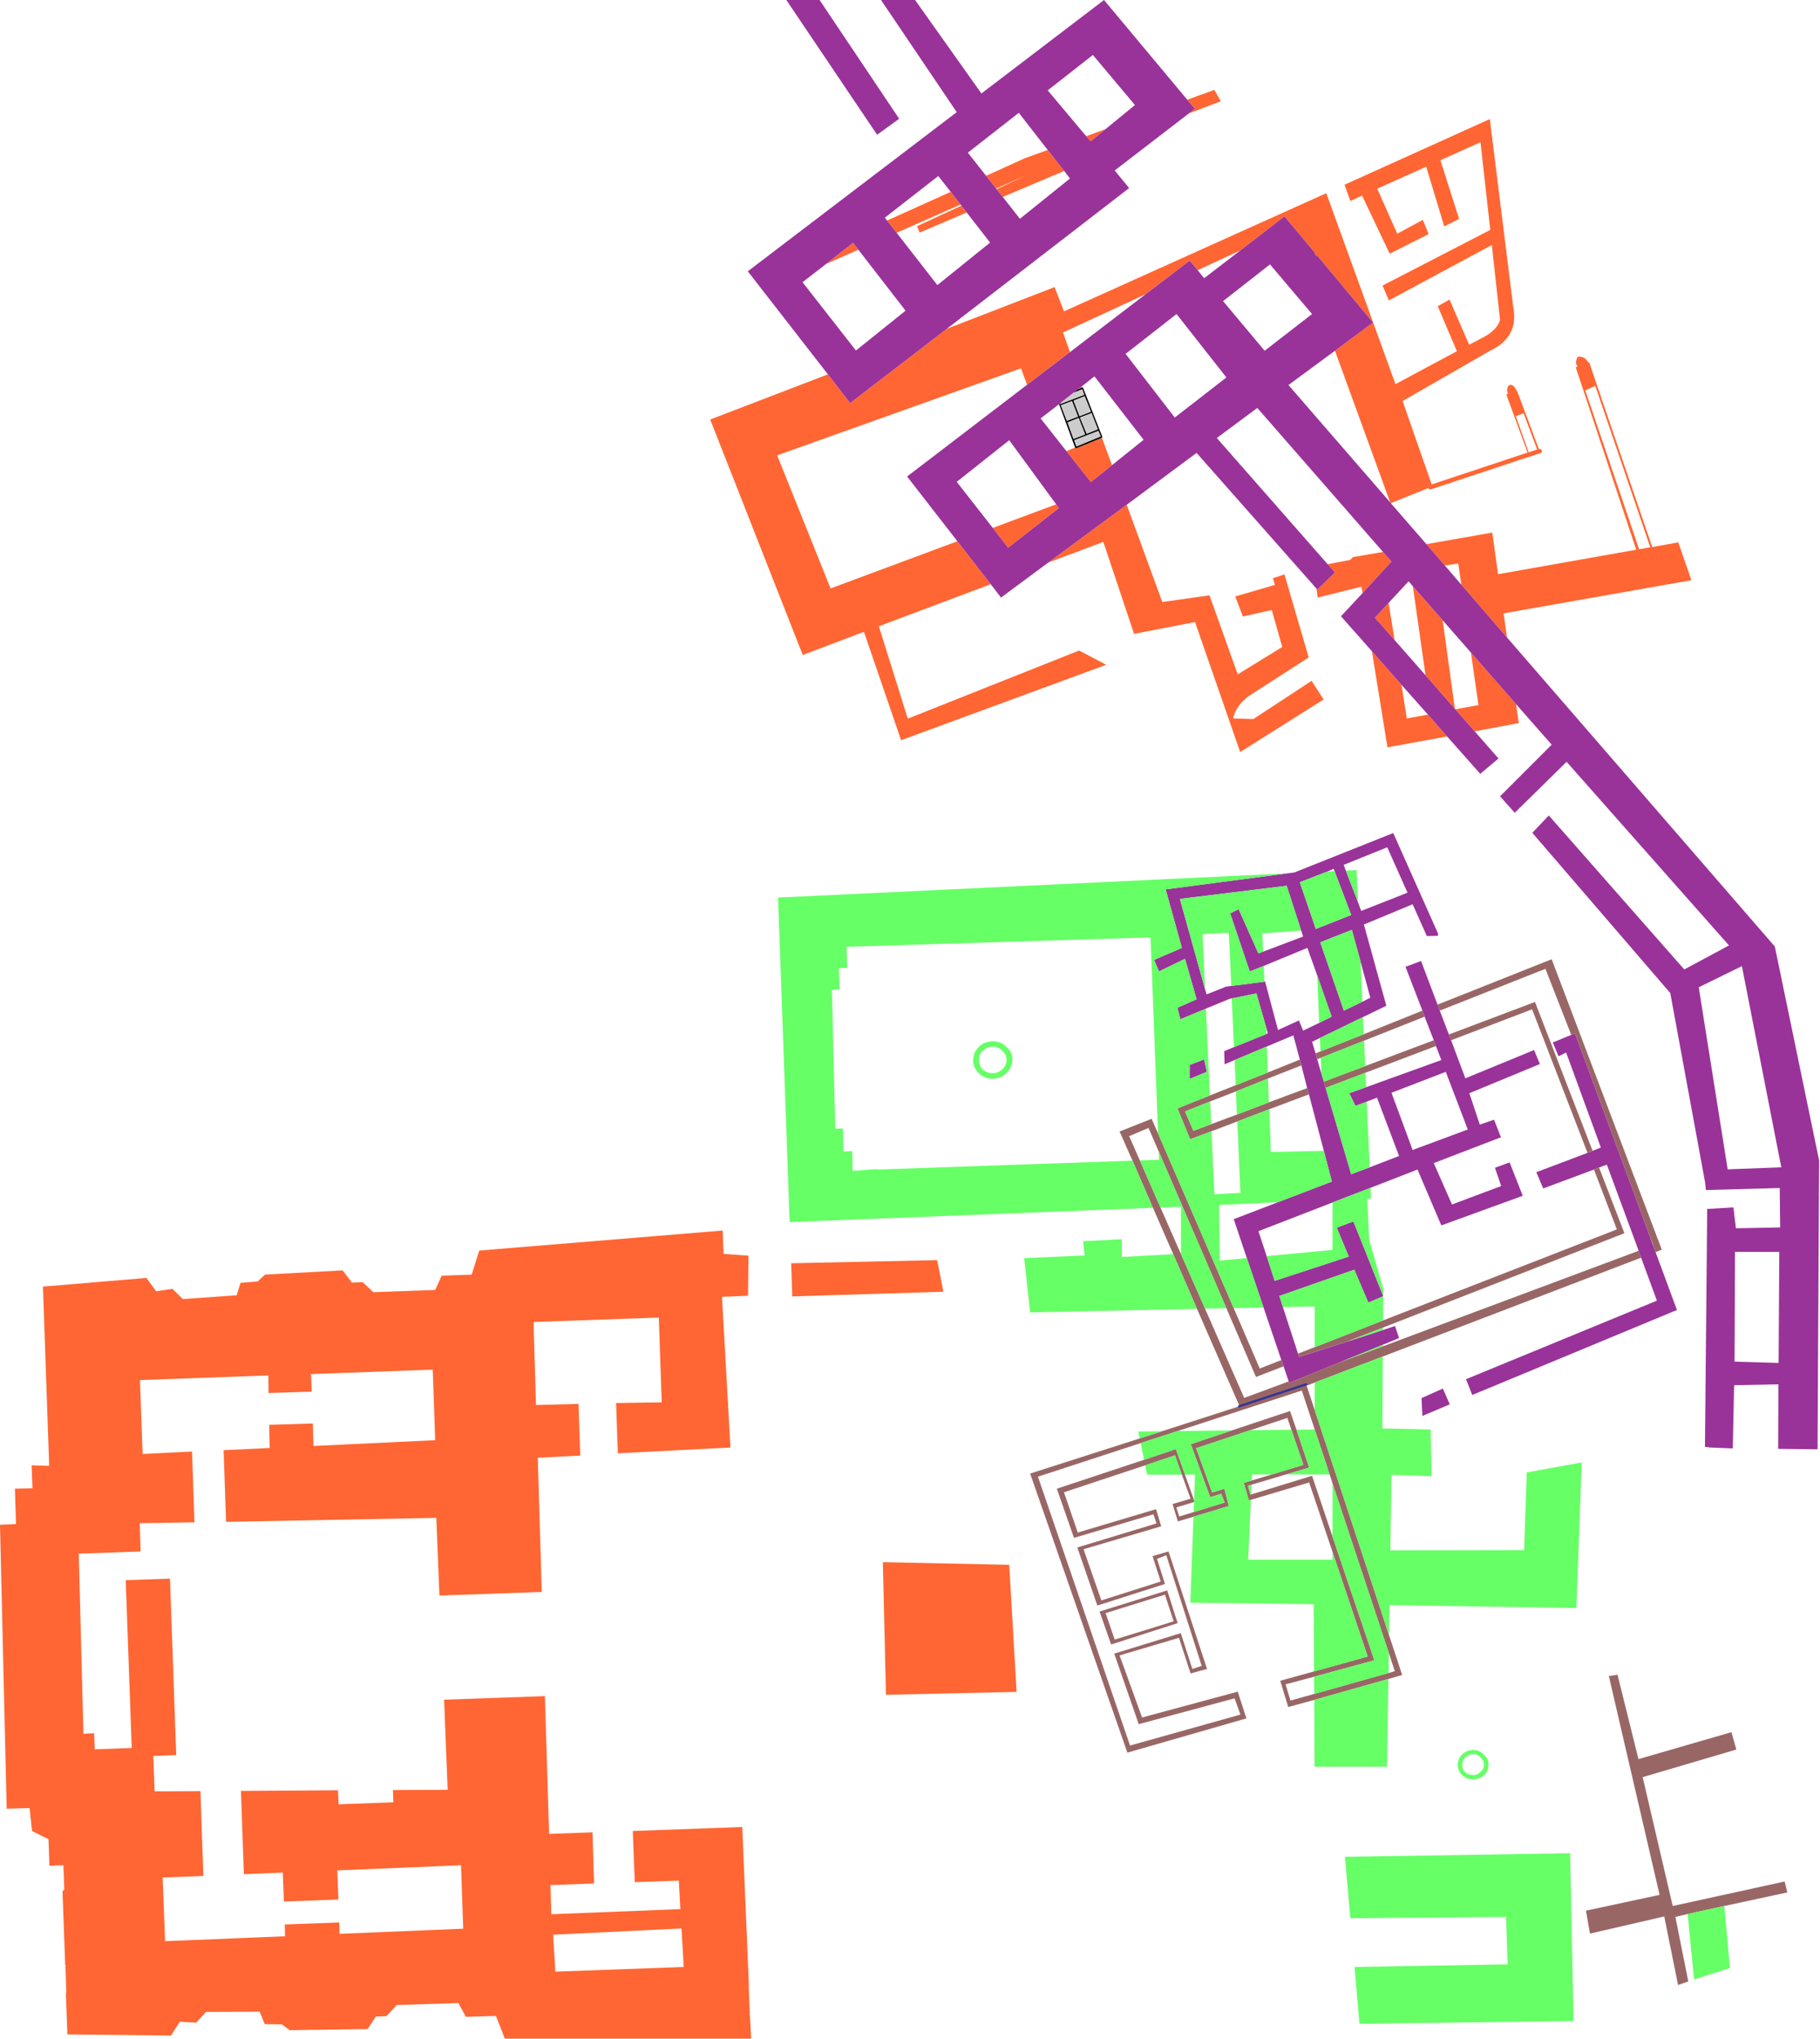 <?xml version='1.0' encoding='UTF-8' standalone='no'?>
<!DOCTYPE svg PUBLIC '-//W3C//DTD SVG 1.1//EN' 'http://www.w3.org/Graphics/SVG/1.1/DTD/svg11.dtd'>
<svg viewBox="0 0 409 458" xmlns="http://www.w3.org/2000/svg" xml:space="preserve" version="1.1" style="fill-rule:evenodd;clip-rule:evenodd;stroke-linecap:round;stroke-linejoin:round;" width="100%" xmlns:xlink="http://www.w3.org/1999/xlink" xmlns:serif="http://www.serif.com/" height="100%">
 <path d="M212.8,73.85L237,64.5L239.1,69.95L298.05,43.4L313.6,86.3L327.4,78.9L323.1,68.8L325.75,67.3L330.15,77.45L333.75,75.55C335.517,74.55 336.633,73.333 337.1,71.9L335.25,55.05L312.1,67.5L310.7,64.15L334.9,51.65L332.7,31.95L323.7,36L327.9,49.2L324.55,50.85L320.5,37.45L309.5,42.4L314,52.5L319.75,49.4L321.05,52.6L312.3,57L306.1,43.95L303.45,45.15L302.15,41.5L334.8,26.75L340.05,68.85C340.95,73.45 339.217,76.767 334.85,78.8L315.2,90.1L321.9,109.3L321.45,109.45L312.55,113.05L312.4,112.85L300,78.8L308.55,72.45L296,57.4L295.8,57.5L295.75,57.5L295.3,56.55L288.65,48.6L278.75,56.25L269.15,60.7L267.35,58.55L257.45,66.1L238.9,74.7L240.45,79.1L230.8,86.45L229.45,82.75L174.65,102.3L186.65,132.2L215.15,121.6L222.65,131.25L197.5,140.7L204,161.45L242.5,146.15L248.6,149.35L202.5,166.3L194.15,141.95L180.4,147.15L159.6,94.25L186.05,84.1L191.05,90.55L212.8,73.85ZM248.45,29L245.1,31.75L244.1,30.6L248.45,29ZM343.45,102.15L343.7,102.1L343.45,102.15L338.5,88.6L338.8,88.5L338.85,88.6L338.85,88.5C338.617,87.8 338.65,87.2 338.95,86.7C339.583,86.133 340.233,86.533 340.9,87.9L341.1,88.25L342.75,92.7L342.65,92.75L342.8,92.8L346,101.35L346,101.4L345.65,101.55L345.6,101.45L342.4,92.85L340.65,93.5L343.7,102.1L343.8,102.25L343.5,102.3L343.45,102.15ZM346,101.35L345.6,101.45L346,101.35ZM320.55,122.25L335.35,119.65L336.65,129L367.7,123.5L354.1,82.5L354.55,82.3C354.05,81.833 354.05,81.117 354.55,80.15C355.65,80.05 356.417,80.45 356.85,81.35L357.15,81.45L371.3,122.9L377.15,121.85L380.1,130.35L337.9,137.8L338.65,143.2L328.4,131.35L327.7,126.6L324.7,127.05L320.55,122.25ZM317.5,131.7L324.2,139.35L326.95,159.25L320.35,151.7L317.5,131.7ZM320.9,160.55L325.2,165.45L311.8,167.9L308.3,146.3L314.95,153.85L316.15,161.4L320.9,160.55ZM340.7,158.2L341.3,162.45L331.4,164.3L327.05,159.35L332.25,158.4L330.55,146.6L340.7,158.2ZM312.05,135.45L313.4,143.8L309,138.8L308.95,138.8L312.05,135.45ZM310.8,124L312.7,126.15L306.2,133.25L305.95,131.8L296.1,134.25L295.85,132.25L296.05,132.45L300,128.6L298.35,126.75L303.4,125.8L304.05,125.15L310.8,124ZM235.55,126.4L253.2,113.4L261.2,135.25L271.8,133.75L278.15,151.5L288.15,145.35L285.8,137.05L279.3,138.5L277.6,134L286.5,131.4L286.05,129.9L288.65,129.05L294.1,147.7L280.75,156.3C278.783,157.7 277.567,159.4 277.1,161.4L281.65,161.55L294.75,152.95L297.45,157.15L278.7,168.95L268.55,139.75L254.85,142.4L247.95,121.75L235.55,126.4ZM223.85,42.35L221.6,39.5L230.3,35.55L235.45,33.7L239.15,38.4L225.35,44.25L223.95,42.5L230.65,39.35L223.85,42.35ZM267.15,25.5L268.5,24.45L266.8,22.4L272.9,20.2L274.35,22.75L267.15,25.5ZM358.5,86.7L356.25,87.7L368.35,123.4L370.85,122.95L358.5,86.7ZM243.2,87.05L242.25,87.45L243.1,86.8L243.2,87.05ZM241.6,100.55L241.65,100.6C241.65,100.633 241.683,100.667 241.75,100.7C241.783,100.733 241.817,100.733 241.85,100.7L247.5,98.4L247.7,98.55L249.9,104.5L245.15,108.3L239.65,101.35L241.6,100.55ZM213.65,43.1L215.85,45.95L201.5,52.3L199.35,49.55L213.65,43.1ZM223.1,118.6L237.35,113.3L237.95,114.15L226.55,123.05L223.1,118.6ZM217.25,47.75L206.65,52.25L206.1,50.8L216.05,46.2L217.25,47.75ZM185.65,59.3L191.7,54.55L192.9,56.1L185.65,59.3ZM97.8,289.8L99.25,286.6L106,286.35L107.7,280.95L162.4,276.45L162.6,281.7L168.2,282.1L168.1,291.1L162.25,291.35L164.15,325.2L138.85,326.5L138.45,315.2L148.7,315.05L148.05,296L119.9,297L120.45,315.65L130,315.4L130.4,327L120.85,327.5L121.75,357.65L98.75,358.45L98.05,341L50.8,341.9L50.25,325.8L60.6,325.3L60.5,320.1L70.3,319.8L70.45,324.85L97.8,323.55L97.25,307.7L69.9,308.7L70.05,312.65L60.35,312.95L60.3,309L31.45,310.05L32.05,326.65L43.15,326.1L43.7,342L31.4,342.2L31.6,348.55L17.7,349.05L18.75,389.5L21.15,389.4L21.3,393L29.6,392.7L28.25,355L38.2,354.65L39.6,394.3L34.45,394.5L34.75,402.45L45.05,402.4L45.7,421.45L36.55,421.8L37.1,436.1L64.05,435L64,432.35L76.25,431.9L76.3,434.45L104.1,433.3L103.6,419.05L75.8,420.2L76.05,426.75L63.8,427.2L63.55,420.7L54.8,421.05L54.15,402.35L75.95,402.2L76.1,405.35L88.4,404.9L88.3,402.15L100.6,402.1L99.8,381.85L122.45,381.05L123.4,412L133.15,411.65L133.5,423.15L123.7,423.5L123.9,430.05L152.9,428.9L152.55,422.5L142.65,422.85L142.2,411.35L166.8,410.45L168.3,446.1L168.25,446.1L168.5,452.4L168.45,452.4L168.55,453.05L168.8,458L113.45,458L111.45,452.9L104.7,453.1L103,450L89.15,450.45L86.85,452.95L84.45,453.05L82.6,455.85L65.1,456.1L63.35,454.8L59.5,454.75L58.4,452.05L58.35,451.95L46.3,452L44.1,454.4L40.4,454.2L38.45,457.3L15.15,457.05L14.8,447.75L14.9,447.75L14.7,441.4L14.65,441.4L14.05,425C14.05,424.9 14.1,424.8 14.2,424.7C14.267,424.633 14.35,424.6 14.45,424.6L14.25,419.05L11.1,419.15L10.9,413.2L7.2,411.35L6.65,406.2L1.5,406.35L0,342.55L3.6,342.4L3.35,334.45L7.3,334.35L7.1,329.2L11.05,329.3L9.65,289.05L32.9,287.1L35.1,290.1L38.75,289.55L41.1,291.85L53.15,291L53.2,290.95L54.05,288.2L57.9,287.9L59.55,286.35L77,285.4L79.1,288.15L81.5,288.05L83.9,290.3L97.8,289.8ZM177.8,283.8L210.6,283.1L212,290.2L178.05,291.25L178,291.25L178,290.65L178.05,291.25L177.8,283.8ZM198.4,350.95L226.8,351.55L228.45,380.1L199.1,380.75L198.4,350.95ZM124.8,442.95L153.65,441.9L153.15,433.25L124.3,434.65L124.8,442.95Z" style="fill:rgb(255,102,51);fill-rule:nonzero;"/>
 <path d="M328.4,131.35L338.65,143.2L398.85,212.65L408.8,260.7L408.45,325.6L399.6,325.5L399.65,311L389.7,311.2L389.4,325.4L384.35,325.2L383.15,325.05L383.65,271.6L389.55,271.25L390.1,275.95L400.05,275.75L399.95,266.9L383.35,267.35L383.2,265.75L375.35,223.1L344.35,187.1L348.05,183.2L378.5,217.8L388.55,212.4L352.05,171.15L340.4,182.6L337.1,178.9L348.7,167.3L340.7,158.2L330.55,146.6L324.2,139.35L317.5,131.7L316.55,130.6L312.05,135.45L308.95,138.8L309,138.8L313.4,143.8L320.35,151.7L326.95,159.25L327.05,159.35L331.4,164.3L336.75,170.4L332.65,173.85L325.2,165.45L320.9,160.55L314.95,153.85L308.3,146.3L301.35,138.45L306.2,133.25L312.7,126.15L310.8,124L282.55,91.65L273.45,98.4L298.35,126.75L300,128.6L296.05,132.45L295.85,132.25L268.9,101.75L253.2,113.4L235.55,126.4L224.95,134.25L222.65,131.25L215.15,121.6L203.85,107.05L230.8,86.45L240.45,79.1L257.45,66.1L267.35,58.55L269.15,60.7L270.6,62.5L278.75,56.25L288.65,48.6L295.3,56.55L295.75,57.5L295.8,57.5L296,57.4L308.55,72.45L300,78.8L289.55,86.5L312.4,112.85L312.55,113.05L320.55,122.25L324.7,127.05L328.4,131.35ZM223.85,42.35L223.95,42.5L225.35,44.25L229.2,49.15L240.45,40.1L239.15,38.4L235.45,33.7L228.95,25.35L217.5,34.3L221.6,39.5L223.85,42.35ZM212.8,73.85L191.05,90.55L186.05,84.1L168.05,60.95L215,25.2L186.259,-17.368L191.054,-20.543L220.55,21L248.1,0L266.8,22.4L268.5,24.45L267.15,25.5L250.5,38.3L253.75,42.25L212.8,73.85ZM391.45,217.05L381.75,221.8L388.25,262.7L400.3,262.25L391.45,217.05ZM326.1,233.7L329.3,242.25L344.75,235.9L346.05,239.05L330.2,245.6L332.55,252.65L335.75,251.55L337.3,255.5L322.2,261.3L326.3,270.6L337.35,266.45L335.95,262.35L339.25,261.15L342.2,268.65L323.9,275.3L318.55,262.75L308,266.85L299.45,270.15L282.8,276.6L284.65,282.2L286.45,287.75L303.1,282.3L300.4,275.8L304.15,274.4L310.85,291.2L307.5,292.65L304.35,285.25L287.5,291.15L288.3,293.65L291.7,304.1L291.95,304.85L302.6,301.45L310.8,298.8L313.5,297.9L314.4,300.6L310.8,302.1L301.1,306.05L289.7,310.7L289.6,310.35L288.45,306.95L287.95,305.55L283.95,293.75L280.2,282.65L277.25,273.9L287.15,270.1L299.3,265.45L297.5,258.55L294.15,245.85L293.75,244.45L292.45,239.35L292.1,238.05L290.65,232.6L284.7,235.1L277.45,238.15L275.2,239.1L275.1,236.15L277.3,235.25L284.6,232.3L284.9,232.15L284.55,230.85L282.35,223.2L282.3,223.2L276.3,224.4L271,226.6L265.25,229L264.6,226.4L268.9,224.5L266.3,215.4L260.45,218.25L259.35,215.65L265.6,212.95L261.95,199.8L289.4,196.2L290.9,196L313.1,187.15L323.15,209.7L323.15,210.25L320.65,210.3L317.45,203.15L306.5,207.7L311.55,225.95L306.3,228.5L296.6,233.2L294.85,234.05L295.65,236.65L296,237.95L296.95,241.2L297.5,243L297.9,244.4L303.65,263.8L307.8,262.25L314.4,259.7L309.45,246.6L307.15,247.5L304.6,248.45L303.2,245.6L307,244.25L323.9,238.15L322.7,235L322.2,233.7L320.15,228.4L319.65,227.05L315.85,217.2L319.35,215.9L323.05,225.7L323.55,227.05L325.6,232.4L326.1,233.7ZM370.5,277.05L371.5,279.8L372.05,281.3L376.85,294.3L330.85,313.4L329.45,309.85L372.35,292.2L368.8,282.55L368.25,281L361.1,261.65L359.35,262.3L358.2,262.75L346.8,267L345.25,263.35L356.75,259L357.9,258.55L359.75,257.8L351.95,236.45L350.25,237.3L348.95,234.2L353.1,232.5L353.95,232.15L370.5,277.05ZM389.9,281.25L389.8,305.9L399.7,306.2L399.85,281.25L389.9,281.25ZM329.85,253.75L324.9,240.8L312.7,245.5L317.45,258.35L329.85,253.75ZM324.25,311.95L325.8,315.5L319.65,318.1L319.45,314.1L324.25,311.95ZM248.45,29L255.05,23.6L245.6,12.35L235.45,20.3L244.1,30.6L245.1,31.75L248.45,29ZM242.25,87.45L241.25,88.25L238.25,90.6L238,90.8L233.85,94L239.65,101.35L245.15,108.3L249.9,104.5L257,98.8L245.95,84.55L243.1,86.8L242.25,87.45ZM275.6,84.8L264.4,70.55L252.95,79.5L264,93.8L275.6,84.8ZM294.85,70.55L285.4,59.4L274.85,67.65L284.2,78.8L294.85,70.55ZM213.65,43.1L210.85,39.55L198.85,48.9L199.35,49.55L201.5,52.3L210.65,64.05L222.5,54.5L217.25,47.75L216.05,46.2L215.85,45.95L213.65,43.1ZM192.9,56.1L191.7,54.55L185.65,59.3L180.35,63.4L192.35,78.75L203.5,69.8L192.9,56.1ZM237.35,113.3L226.8,98.9L215,108.25L223.1,118.6L226.55,123.05L237.95,114.15L237.35,113.3ZM298.3,195.8L292.1,198.2L295.7,208.7L303.65,205.55L299.9,195.7L299.7,195.2L298.3,195.8ZM301.95,194.3L305.2,202.75L305.9,204.65L316.3,200.55L311.75,190.35L301.95,194.3ZM306.15,225.05L307.95,224.15L305.75,216.05L303.8,208.9L296.7,211.7L302,227.05L306.15,225.05ZM296.45,229.8L299.25,228.4L296,219.1L293.8,212.95L284,217L280.9,218.25L280.75,217.95L276.45,205.2L278.35,204.25L282.8,214.2L283.85,213.8L292.85,210.4L292.4,209.05L289.15,199L265.15,201.95L270.8,222.2L271.15,223.4L275.55,221.65L276.7,221.5L284.15,220.55L284.3,220.5L287.2,231.4L291.9,229.25L292.85,231.55L296.45,229.8ZM267.35,242.4L267.35,239.25L270.6,238L271.2,240.8L267.35,242.4Z" style="fill:rgb(153,51,153);fill-rule:nonzero;"/>
 <path d="M197.107,30.27L170.624,-9.035L175.754,-12.568L202.068,26.686L197.107,30.27Z" style="fill:rgb(153,51,153);"/>
 <path d="M326.1,233.7L325.6,232.4L344.95,225.1L357.9,258.55L356.75,259L344.3,226.75L326.1,233.7ZM353.1,232.5L347.3,217.65L323.55,227.05L323.05,225.7L348.7,215.5L373.45,280.75L372.05,281.3L371.5,279.8L371.55,279.75L370.5,277.05L353.95,232.15L353.1,232.5ZM310.8,296.65L363.35,276.2L358.2,262.75L359.35,262.3L365.05,277.05L310.8,298.25L302.6,301.45L291.95,304.85L291.7,304.1L295.45,302.65L310.8,296.65ZM322.2,233.7L322.7,235L306.85,241L297.9,244.4L297.5,243L306.8,239.5L322.2,233.7ZM320.15,228.4L306.55,233.8L296.8,237.65L296,237.95L295.65,236.65L296.75,236.2L306.45,232.35L319.65,227.05L320.15,228.4ZM285.15,247.65L293.75,244.45L294.15,245.85L285.25,249.2L278.05,251.95L272.25,254.15L267.45,255.95L264.6,249L271.9,246.1L277.7,243.8L284.9,240.95L292.1,238.05L292.45,239.35L284.95,242.3L277.75,245.2L271.95,247.45L266.3,249.7L268.2,254.05L272.2,252.55L277.95,250.4L285.15,247.65ZM310.8,302.45L368.25,281L368.8,282.55L310.75,304.75L295.45,310.6L293.65,311.3L293.65,311.35L295.45,316.8L312.15,367.35L315.1,376.3L312,377.2L295.35,381.9L289.5,383.5L287.7,377.6L295.3,375.5L307.35,372.15L299.45,348.65L294.2,333.05L281.1,336.95L280.65,337.05L279.5,333.15L281.3,332.6L285.8,331.25L292.9,329.1L290.2,321.2L289.3,318.55L281,321.3L268.8,325.35L272.4,335.3L275.15,334.45L276.15,338.35L268.2,340.75L264.7,341.8L263.5,337.9L267.55,336.7L265.6,331.3L264.05,326.95L257.35,329.2L239.1,335.25L242.2,344.3L259.8,339.05L260.95,342.9L243.5,348.05L247.5,359.55L260.85,355.3L259,349.6L262.6,348.55L271.25,374.95L267.55,375.95L264.95,367.95L251.6,371.9L256.65,385.85L278.15,380.05L280.1,386.05L253.35,393.75L231.5,331.05L256.15,323.15L261.1,321.55L278.45,315.95L278.55,315.9L269,294.05L263.65,281.75L259.1,271.35L254.5,260.75L251.6,254.2L258.8,251.35L260.25,254.65L277.25,293.9L283.1,307.45L287.95,305.55L288.45,306.95L282.25,309.35L275.6,293.9L260.4,258.7L258.1,253.4L253.75,255.25L256.15,260.7L260.8,271.3L265.35,281.65L270.8,294L279.6,314.05L289.6,310.35L289.7,310.7L301.1,306.05L310.8,302.45ZM387.5,428.2L379.25,430L376.5,430.65L379.4,445.15L377.1,445.95L374,430.55L357.3,434.4L356.4,429.25L372.95,425.7L361.55,376.55L363.5,376.25L368.2,395.2L389.1,389.15L390.2,393.05L369.15,399.25L375.9,428.2L401.05,422.7L401.65,425.15L387.5,428.2ZM257.1,327.95L264.25,325.55L266.3,331.3L268.35,337.1L268.45,337.4L268.35,337.45L264.35,338.65L265,340.7L268.25,339.7L275.2,337.55L274.45,335.6L271.95,336.35L267.6,324.45L276.85,321.35L289.9,317L291.35,321.2L294.2,329.7L289,331.25L281.25,333.55L280.45,333.8L281,335.8L281.15,335.75L294.85,331.55L299.45,345.2L308.85,373L295.3,376.7L288.9,378.4L290,382.05L295.35,380.55L312.05,375.85L313.45,375.45L312.1,371.35L299.45,333.25L298.8,331.25L295.45,321.15L292.55,312.4L264.65,321.5L256.35,324.2L233.25,331.75L253.95,392.15L278.75,385.2L277.45,381.55L255.9,387.35L250.4,371.5L265.35,366.9L267.95,374.95L270.05,374.25L262.1,349.4L260,350.2L261.8,355.85L246.6,360.7L242.1,347.65L259.9,342.25L259.2,340.2L241.35,345.5L237.5,334.45L257.1,327.95ZM248.45,362.4L250.5,368.35L263.75,364.25L261.8,358.25L248.45,362.4ZM247.1,362.05L262.3,357.3L264.65,364.65L249.7,369.45L247.1,362.05ZM278.45,315.95L293.5,311L278.45,315.95Z" style="fill:rgb(153,102,102);fill-rule:nonzero;"/>
 <path d="M307,244.25L303.2,245.6L304.6,248.45L307.15,247.5L307.8,262.25L303.65,263.8L297.9,244.4L306.85,241L307,244.25ZM271.9,246.1L264.6,249L267.45,255.95L272.25,254.15L272.9,268.3L278.75,268L278.05,251.95L285.25,249.2L285.6,258.8L297.5,258.55L299.3,265.45L287.15,270.1L273.95,270.7L274.1,283.2L280.2,282.65L283.95,293.75L277.25,293.9L260.25,254.65L258.55,210.6L190.25,212.7L190.4,217.45L188.5,217.5L188.7,222.25L186.95,222.35L187.7,253.6L189.4,253.5L189.55,258.7L191.5,258.6L191.6,263.05L197.05,262.65C197.117,262.683 197.183,262.717 197.25,262.75L254.5,260.75L259.1,271.35L177.45,274.55L174.85,201.65L289.4,196.2L261.95,199.8L265.6,212.95L259.35,215.65L260.45,218.25L266.3,215.4L268.9,224.5L264.6,226.4L265.25,229L271,226.6L271.9,246.1ZM284.65,282.2L299.45,280.8L299.45,270.15L308,266.85L308.1,269.3L307.25,269.3L307.7,278.6L310.85,289.5L310.85,291.2L310.8,296.65L295.45,302.65L295.45,293.5L288.3,293.65L287.5,291.15L304.35,285.25L307.5,292.65L310.85,291.2L304.15,274.4L300.4,275.8L303.1,282.3L286.45,287.75L284.65,282.2ZM306.55,233.8L306.8,239.5L297.5,243L296.95,241.2L296.8,237.65L306.55,233.8ZM296.6,233.2L306.3,228.5L306.45,232.35L296.75,236.2L296.6,233.2ZM284.7,235.1L284.9,240.95L277.7,243.8L277.45,238.15L284.7,235.1ZM277.3,235.25L276.8,224.3L282.3,223.2L282.35,223.2L284.55,230.85L284.6,232.3L277.3,235.25ZM310.8,298.25L310.8,298.8L302.6,301.45L310.8,298.25ZM310.8,302.45L301.1,306.05L310.8,302.1L310.8,302.45ZM295.45,310.6L310.75,304.75L310.65,320.9L321.5,321.15L321.7,331.65L312.7,331.35L312.45,348.3L342.5,348.25L343.1,330.8L355.45,328.55L354.25,361.25L312.25,360.6L312.15,367.35L295.45,316.8L295.45,310.6ZM291.35,321.2L295.45,321.15L298.8,331.25L289,331.25L294.2,329.7L291.35,321.2ZM299.45,345.2L299.45,333.25L312.1,371.35L312.05,375.85L295.35,380.55L295.3,376.7L308.85,373L299.45,345.2ZM295.35,381.9L312,377.2L311.7,396.9L295.4,396.9L295.35,381.9ZM299.45,348.65L307.35,372.15L295.3,375.5L295.2,360.4L267.5,360.05L268.2,340.75L276.15,338.35L275.15,334.45L272.4,335.3L268.8,325.35L281,321.3L290.2,321.2L292.9,329.1L285.8,331.25L281.35,331.25L281.3,332.6L279.5,333.15L280.65,337.05L281.1,336.95L280.5,350.4L299.45,350.4L299.45,348.65ZM257.35,329.2L264.05,326.95L265.6,331.3L257.8,331.3L257.35,329.2ZM261.1,321.55L256.15,323.15L255.8,321.6L261.1,321.55ZM263.65,281.75L269,294.05L231.5,294.85L230.15,282.65L243.75,282.05L243.4,278.85L252.1,278.4L252.1,282.4L263.65,281.75ZM331.05,393.15C332.017,393.15 332.817,393.5 333.45,394.2C334.183,394.8 334.533,395.55 334.5,396.45C334.533,397.35 334.2,398.133 333.5,398.8C332.833,399.433 332,399.75 331,399.75C330.067,399.75 329.25,399.417 328.55,398.75C327.917,398.15 327.6,397.383 327.6,396.45C327.6,395.583 327.933,394.817 328.6,394.15C329.233,393.517 330.05,393.183 331.05,393.15ZM332.75,394.8C332.283,394.333 331.717,394.083 331.05,394.05L331,394.1C330.333,394.1 329.767,394.333 329.3,394.8C328.833,395.267 328.6,395.817 328.6,396.45C328.567,397.117 328.8,397.683 329.3,398.15C329.767,398.55 330.333,398.767 331,398.8C331.7,398.8 332.267,398.55 332.7,398.05C333.233,397.65 333.5,397.117 333.5,396.45C333.5,395.85 333.25,395.3 332.75,394.8ZM379.25,430L387.5,428.2L388.75,442.1L388.7,442.15L380.7,444.7L379.25,430ZM305.2,202.75L302.45,195.6L304.85,195.45L305.2,202.75ZM298.3,195.8L299.9,195.7L303.65,205.55L295.7,208.7L292.1,198.2L298.3,195.8ZM305.75,216.05L306.15,225.05L302,227.05L296.7,211.7L303.8,208.9L305.75,216.05ZM283.85,213.8L282.8,214.2L278.35,204.25L276.45,205.2L280.75,217.95L280.9,218.25L284,217L284.15,220.55L276.7,221.5L276.15,209.55L270.25,209.85L270.8,222.2L265.15,201.95L289.15,199L292.4,209.05L283.7,209.7L283.85,213.8ZM296.45,229.8L296,219.1L299.25,228.4L296.45,229.8ZM284.95,242.3L285.15,247.65L277.95,250.4L277.75,245.2L284.95,242.3ZM267.35,242.4L271.2,240.8L270.6,238L267.35,239.25L267.35,242.4ZM272.2,252.55L268.2,254.05L266.3,249.7L271.95,247.45L272.2,252.55ZM260.4,258.7L275.6,293.9L270.8,294L265.35,281.65L265.4,281.65L265.4,271.1L260.8,271.3L256.15,260.7L260.45,260.55L260.4,258.7ZM218.7,238.1C218.733,236.967 219.167,235.983 220,235.15C220.833,234.35 221.867,233.95 223.1,233.95C224.333,233.95 225.367,234.367 226.2,235.2C227.1,236 227.533,236.967 227.5,238.1C227.467,239.3 227.017,240.3 226.15,241.1C225.317,241.9 224.3,242.317 223.1,242.35L223.05,242.35C221.85,242.35 220.817,241.933 219.95,241.1C219.083,240.267 218.667,239.267 218.7,238.1ZM220.85,236.05C220.283,236.617 220,237.317 220,238.15C220,238.983 220.283,239.7 220.85,240.3C221.483,240.833 222.233,241.1 223.1,241.1C223.933,241.1 224.633,240.817 225.2,240.25C225.867,239.65 226.2,238.933 226.2,238.1C226.2,237.3 225.867,236.617 225.2,236.05C224.667,235.45 223.967,235.15 223.1,235.15C222.233,235.15 221.483,235.45 220.85,236.05ZM256.35,324.2L264.65,321.5L276.85,321.35L267.6,324.45L271.95,336.35L274.45,335.6L275.2,337.55L268.25,339.7L268.35,337.45L268.45,337.4L268.35,337.1L268.55,331.25L266.3,331.3L264.25,325.55L257.1,327.95L256.35,324.2ZM281.25,333.55L281.15,335.75L281,335.8L280.45,333.8L281.25,333.55ZM303.45,430.95L302.25,417.15L352.85,416.35L353.6,454.05L305.5,454.65L304.4,441.9L338.8,441.3L338.45,430.65L303.45,430.95Z" style="fill:rgb(102,255,102);fill-rule:nonzero;"/>
 <path d="M241.25,88.25L242.25,87.45L243.2,87.05L243.3,87.05C243.367,87.083 243.4,87.117 243.4,87.15L247.7,98.1C247.733,98.133 247.733,98.183 247.7,98.25C247.7,98.283 247.683,98.317 247.65,98.35L247.5,98.4L241.85,100.7C241.817,100.733 241.783,100.733 241.75,100.7C241.683,100.667 241.65,100.633 241.65,100.6L241.6,100.55L238,90.8L238.25,90.6L238.3,90.75L243.65,88.7L243.2,87.45L241.25,88.25ZM244.2,97.45L246.7,96.45L245.3,92.8L242.7,93.8L244.2,97.45ZM247.35,98.05L246.85,96.8L241.4,98.9L241.9,100.3L247.35,98.05ZM245.15,92.5L243.75,89L241.25,90L242.6,93.5L245.15,92.5ZM239.9,94.9L241.25,98.6L243.85,97.6L242.4,93.9L239.9,94.9ZM240.9,90.1L238.4,91.05L239.75,94.55L242.25,93.6L240.9,90.1Z" style="fill-rule:nonzero;"/>
 <path d="M238.25,90.6L241.25,88.25L243.2,87.45L243.65,88.7L238.3,90.75L238.25,90.6ZM245.15,92.5L242.6,93.5L241.25,90L243.75,89L245.15,92.5ZM247.35,98.05L241.9,100.3L241.4,98.9L246.85,96.8L247.35,98.05ZM244.2,97.45L242.7,93.8L245.3,92.8L246.7,96.45L244.2,97.45ZM240.9,90.1L242.25,93.6L239.75,94.55L238.4,91.05L240.9,90.1ZM239.9,94.9L242.4,93.9L243.85,97.6L241.25,98.6L239.9,94.9Z" style="fill:rgb(204,204,204);fill-rule:nonzero;"/>
 <path d="M321.9,109.3L343.45,102.15M345.6,101.45L343.7,102.1L343.45,102.15M345.6,101.45L346,101.35M321.45,109.45L321.9,109.3" style="fill:none;fill-rule:nonzero;stroke:rgb(255,102,51);stroke-width:1px;"/>
 <path d="M278.45,315.95L293.5,311" style="fill:none;fill-rule:nonzero;stroke:rgb(51,51,153);stroke-width:0.5px;"/>
</svg>
